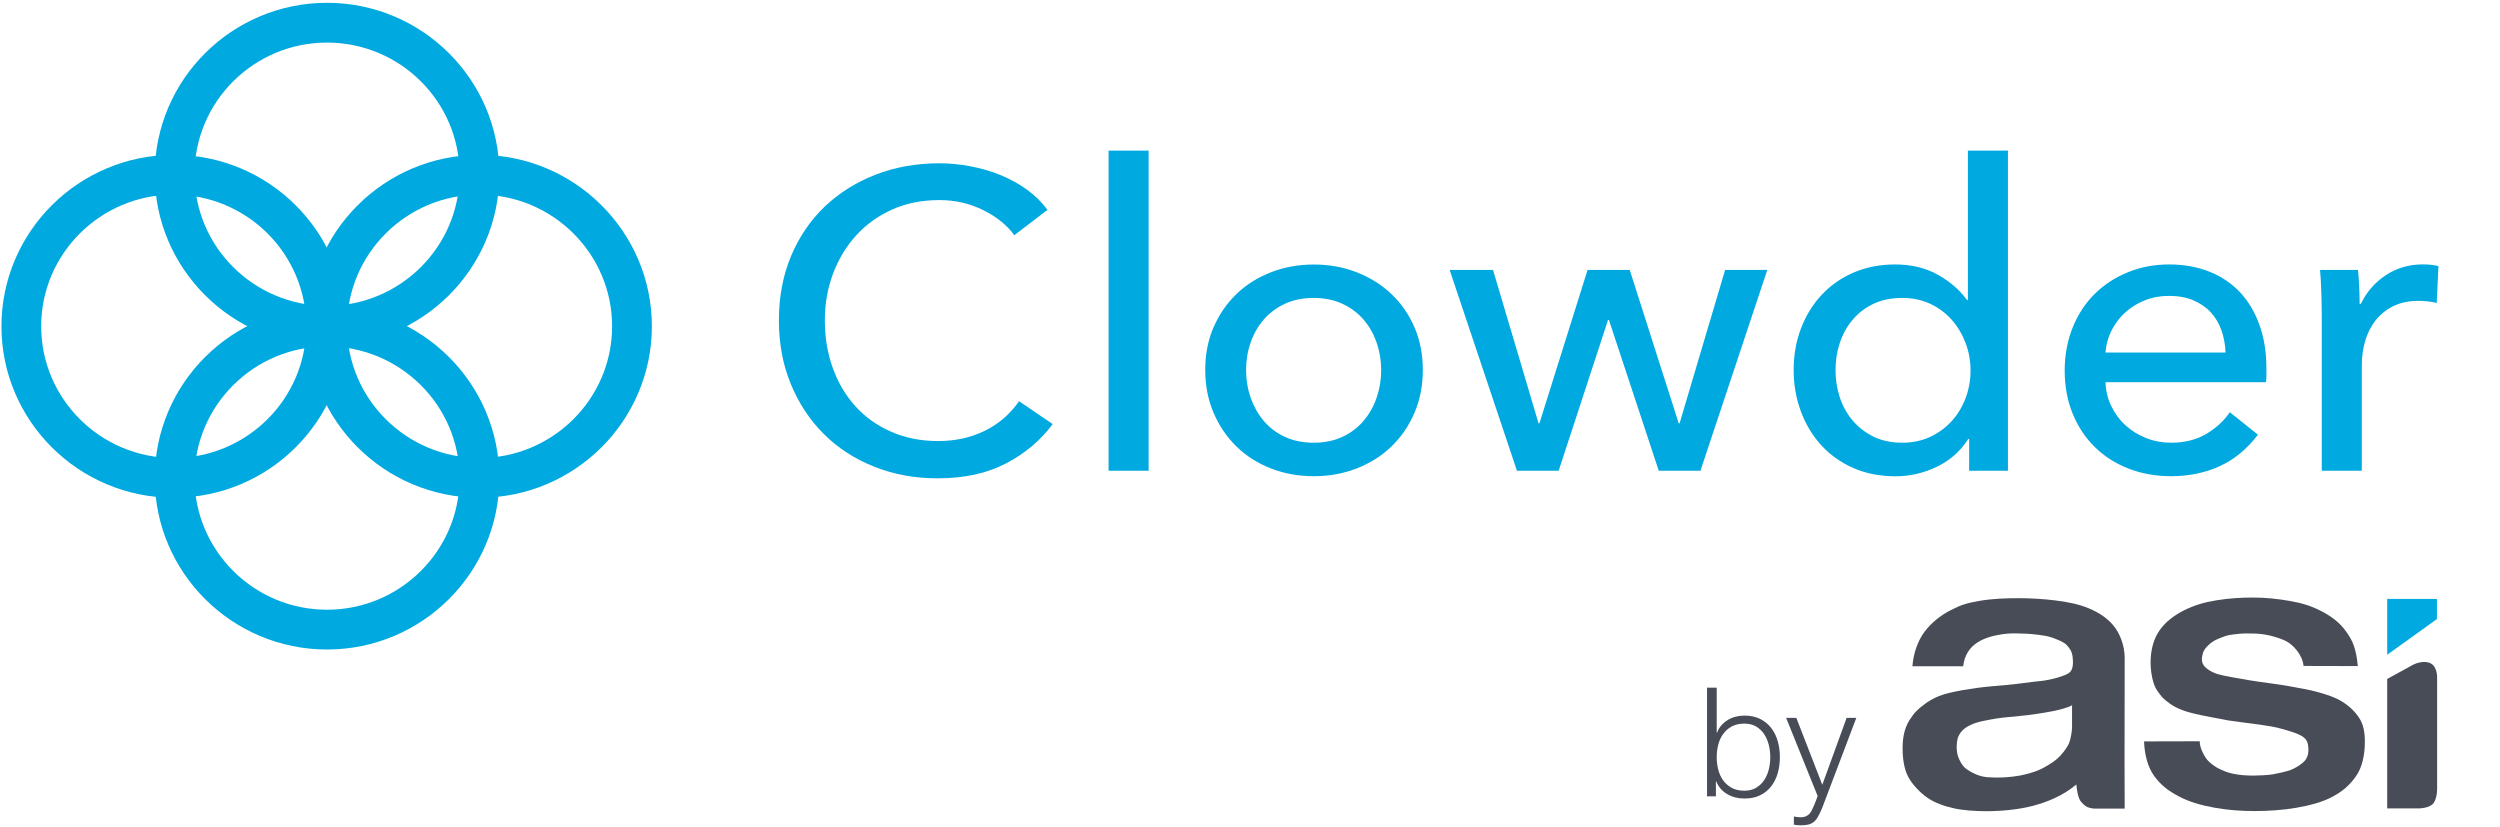 <svg width="127" height="42" viewBox="0 0 127 42" fill="none" xmlns="http://www.w3.org/2000/svg">
<g clip-path="url(#clip0_29225_23034)">
<path d="M51.766 20.386C51.304 21.046 50.718 21.547 50.015 21.891C49.307 22.234 48.523 22.406 47.657 22.406C46.792 22.406 45.98 22.248 45.266 21.931C44.552 21.615 43.946 21.184 43.447 20.631C42.949 20.079 42.569 19.429 42.302 18.685C42.036 17.941 41.902 17.136 41.902 16.277C41.902 15.418 42.04 14.66 42.312 13.919C42.585 13.182 42.976 12.532 43.481 11.973C43.986 11.414 44.596 10.973 45.31 10.649C46.024 10.326 46.829 10.164 47.721 10.164C48.513 10.164 49.254 10.333 49.937 10.669C50.621 11.006 51.153 11.434 51.527 11.949L53.214 10.659C52.924 10.272 52.581 9.932 52.177 9.639C51.773 9.346 51.325 9.097 50.836 8.898C50.345 8.696 49.833 8.548 49.301 8.447C48.769 8.346 48.24 8.295 47.721 8.295C46.553 8.295 45.471 8.487 44.478 8.874C43.484 9.262 42.622 9.804 41.892 10.498C41.164 11.195 40.595 12.033 40.184 13.013C39.773 13.997 39.568 15.081 39.568 16.273C39.568 17.466 39.77 18.53 40.174 19.51C40.578 20.493 41.137 21.338 41.851 22.049C42.565 22.76 43.417 23.312 44.404 23.706C45.391 24.1 46.468 24.299 47.637 24.299C48.991 24.299 50.153 24.043 51.119 23.534C52.086 23.026 52.87 22.362 53.477 21.544L51.769 20.382L51.766 20.386Z" fill="#00A9E0"/>
<path d="M58.35 7.649H56.316V23.912H58.35V7.649ZM71.858 16.631C71.575 15.977 71.188 15.415 70.69 14.943C70.191 14.468 69.605 14.101 68.928 13.835C68.251 13.569 67.521 13.438 66.743 13.438C65.965 13.438 65.234 13.569 64.557 13.835C63.88 14.101 63.294 14.468 62.806 14.943C62.314 15.418 61.93 15.98 61.647 16.631C61.364 17.284 61.226 18.005 61.226 18.793C61.226 19.581 61.368 20.305 61.647 20.965C61.93 21.625 62.314 22.194 62.806 22.676C63.297 23.157 63.88 23.528 64.557 23.794C65.234 24.06 65.965 24.191 66.743 24.191C67.521 24.191 68.248 24.06 68.928 23.794C69.605 23.528 70.195 23.157 70.69 22.676C71.188 22.194 71.575 21.625 71.858 20.965C72.141 20.305 72.279 19.581 72.279 18.793C72.279 18.005 72.138 17.284 71.858 16.631ZM69.935 20.197C69.784 20.642 69.561 21.032 69.272 21.376C68.982 21.719 68.625 21.992 68.198 22.191C67.77 22.389 67.281 22.49 66.733 22.49C66.184 22.49 65.695 22.389 65.267 22.191C64.84 21.992 64.483 21.719 64.193 21.376C63.904 21.032 63.685 20.638 63.53 20.197C63.378 19.752 63.301 19.288 63.301 18.803C63.301 18.318 63.375 17.853 63.53 17.409C63.681 16.964 63.904 16.577 64.193 16.24C64.483 15.903 64.84 15.637 65.267 15.435C65.695 15.236 66.184 15.135 66.733 15.135C67.281 15.135 67.77 15.236 68.198 15.435C68.625 15.634 68.982 15.903 69.272 16.24C69.561 16.577 69.78 16.967 69.935 17.409C70.087 17.853 70.164 18.318 70.164 18.803C70.164 19.288 70.087 19.752 69.935 20.197ZM73.643 13.714L77.061 23.912H79.18L81.689 16.253H81.733L84.265 23.912H86.383L89.778 13.714H87.636L85.323 21.504H85.279L82.79 13.714H80.648L78.203 21.504H78.159L75.846 13.714H73.64H73.643ZM100.033 22.299V23.912H102.003V7.649H99.969V15.243H99.925C99.565 14.741 99.073 14.313 98.454 13.963C97.834 13.613 97.106 13.434 96.268 13.434C95.503 13.434 94.803 13.573 94.17 13.842C93.537 14.115 92.991 14.495 92.536 14.984C92.082 15.472 91.731 16.041 91.486 16.695C91.24 17.348 91.118 18.045 91.118 18.793C91.118 19.54 91.24 20.241 91.486 20.901C91.731 21.561 92.078 22.134 92.523 22.622C92.971 23.11 93.51 23.494 94.146 23.774C94.779 24.053 95.493 24.195 96.288 24.195C97.022 24.195 97.726 24.033 98.396 23.71C99.067 23.386 99.595 22.918 99.986 22.302H100.03L100.033 22.299ZM93.459 17.429C93.604 16.984 93.82 16.593 94.109 16.25C94.399 15.906 94.749 15.634 95.17 15.435C95.588 15.236 96.079 15.135 96.642 15.135C97.16 15.135 97.632 15.236 98.059 15.435C98.484 15.634 98.848 15.906 99.151 16.25C99.454 16.593 99.686 16.988 99.855 17.429C100.02 17.873 100.104 18.338 100.104 18.823C100.104 19.308 100.02 19.773 99.855 20.217C99.689 20.662 99.454 21.049 99.151 21.386C98.848 21.723 98.484 21.989 98.059 22.191C97.635 22.389 97.16 22.49 96.642 22.49C96.079 22.49 95.588 22.386 95.17 22.181C94.752 21.972 94.399 21.699 94.109 21.355C93.82 21.012 93.604 20.618 93.459 20.177C93.314 19.732 93.244 19.274 93.244 18.803C93.244 18.331 93.314 17.873 93.459 17.429ZM106.957 17.91C106.987 17.509 107.092 17.132 107.27 16.782C107.449 16.432 107.681 16.125 107.964 15.869C108.247 15.614 108.577 15.408 108.958 15.257C109.338 15.105 109.746 15.031 110.18 15.031C110.655 15.031 111.069 15.105 111.423 15.257C111.776 15.408 112.073 15.61 112.309 15.869C112.548 16.129 112.726 16.432 112.851 16.782C112.972 17.132 113.043 17.509 113.056 17.91H106.957ZM114.787 16.523C114.555 15.869 114.228 15.314 113.8 14.856C113.373 14.398 112.854 14.044 112.241 13.802C111.628 13.559 110.945 13.434 110.194 13.434C109.443 13.434 108.742 13.566 108.092 13.832C107.442 14.098 106.88 14.465 106.401 14.94C105.923 15.415 105.553 15.984 105.287 16.651C105.021 17.317 104.886 18.045 104.886 18.833C104.886 19.621 105.024 20.369 105.297 21.029C105.57 21.689 105.947 22.251 106.422 22.716C106.897 23.181 107.466 23.545 108.129 23.804C108.793 24.063 109.513 24.191 110.291 24.191C111.201 24.191 112.026 24.019 112.767 23.679C113.507 23.339 114.154 22.807 114.703 22.083L113.275 20.941C112.985 21.372 112.591 21.736 112.086 22.039C111.581 22.339 110.982 22.49 110.291 22.49C109.843 22.49 109.422 22.413 109.025 22.255C108.628 22.096 108.277 21.881 107.974 21.605C107.671 21.329 107.429 20.998 107.25 20.621C107.068 20.244 106.974 19.843 106.957 19.416H115.114C115.127 19.301 115.134 19.187 115.134 19.072V18.729C115.134 17.91 115.02 17.176 114.787 16.523ZM117.946 15.91V23.912H119.98V18.553C119.98 18.122 120.038 17.712 120.152 17.317C120.267 16.924 120.445 16.577 120.681 16.273C120.92 15.974 121.216 15.731 121.58 15.553C121.94 15.374 122.365 15.283 122.856 15.283C123.186 15.283 123.496 15.32 123.786 15.391L123.873 13.519C123.658 13.461 123.389 13.431 123.072 13.431C122.378 13.431 121.755 13.613 121.199 13.98C120.644 14.347 120.223 14.829 119.933 15.432H119.869C119.869 15.216 119.862 14.94 119.849 14.603C119.836 14.266 119.812 13.97 119.785 13.711H117.859C117.889 14.041 117.909 14.421 117.923 14.852C117.936 15.283 117.943 15.634 117.943 15.906L117.946 15.91Z" fill="#00A9E0"/>
<path d="M87.209 34.934V37.224H87.225C87.276 37.08 87.35 36.955 87.448 36.844C87.545 36.736 87.653 36.645 87.778 36.571C87.902 36.497 88.037 36.44 88.182 36.406C88.327 36.369 88.472 36.352 88.616 36.352C88.923 36.352 89.189 36.409 89.414 36.52C89.64 36.635 89.829 36.787 89.977 36.982C90.128 37.174 90.24 37.4 90.31 37.656C90.384 37.911 90.418 38.181 90.418 38.464C90.418 38.747 90.381 39.016 90.31 39.272C90.24 39.528 90.125 39.75 89.977 39.946C89.825 40.138 89.64 40.292 89.414 40.4C89.189 40.511 88.923 40.565 88.616 40.565C88.29 40.565 88 40.491 87.741 40.34C87.485 40.191 87.299 39.976 87.185 39.696H87.168V40.454H86.717V34.934H87.205H87.209ZM89.856 37.847C89.805 37.645 89.728 37.464 89.623 37.302C89.519 37.14 89.381 37.012 89.216 36.911C89.051 36.81 88.852 36.76 88.616 36.76C88.357 36.76 88.138 36.81 87.96 36.911C87.781 37.012 87.636 37.144 87.525 37.302C87.414 37.46 87.333 37.642 87.283 37.847C87.232 38.053 87.209 38.255 87.209 38.464C87.209 38.672 87.232 38.875 87.283 39.08C87.333 39.285 87.411 39.464 87.525 39.626C87.636 39.784 87.781 39.915 87.96 40.016C88.138 40.117 88.357 40.168 88.616 40.168C88.849 40.168 89.051 40.117 89.216 40.016C89.381 39.915 89.519 39.787 89.623 39.626C89.728 39.464 89.808 39.285 89.856 39.08C89.906 38.878 89.93 38.672 89.93 38.464C89.93 38.255 89.906 38.053 89.856 37.847Z" fill="#474C56"/>
<path d="M91.253 36.467L92.573 39.868L93.809 36.467H94.301L92.56 41.06C92.486 41.232 92.418 41.37 92.358 41.481C92.297 41.593 92.227 41.68 92.153 41.744C92.078 41.808 91.987 41.855 91.886 41.882C91.785 41.909 91.657 41.926 91.502 41.926C91.405 41.919 91.327 41.916 91.273 41.916C91.22 41.916 91.172 41.902 91.129 41.889V41.478C91.186 41.488 91.24 41.498 91.297 41.505C91.351 41.512 91.408 41.519 91.465 41.519C91.573 41.519 91.664 41.502 91.735 41.471C91.806 41.441 91.866 41.397 91.917 41.343C91.967 41.289 92.011 41.222 92.048 41.145C92.085 41.067 92.122 40.983 92.166 40.889L92.338 40.441L90.735 36.467H91.257H91.253Z" fill="#474C56"/>
<path d="M97.15 33.857C97.197 33.183 97.436 32.527 97.776 32.082C98.113 31.638 98.564 31.27 99.087 31.001C99.609 30.732 99.891 30.641 100.545 30.526C101.198 30.412 101.892 30.388 102.552 30.388C103.151 30.388 103.778 30.425 104.394 30.499C105.01 30.573 105.613 30.691 106.122 30.907C106.63 31.122 107.034 31.388 107.358 31.772C107.681 32.156 107.934 32.783 107.934 33.416L107.927 38.74C107.927 39.212 107.934 40.188 107.934 41.078H106.401C105.977 41.05 105.852 40.872 105.728 40.741C105.549 40.552 105.492 40.027 105.479 39.852C104.778 40.441 103.98 40.747 103.273 40.936C102.565 41.125 101.653 41.209 100.915 41.209C100.346 41.209 99.737 41.168 99.268 41.064C98.773 40.956 98.285 40.785 97.918 40.529C97.547 40.273 97.15 39.862 96.941 39.471C96.732 39.08 96.652 38.548 96.652 38.009C96.652 37.417 96.763 36.965 97.002 36.581C97.241 36.198 97.426 36.026 97.78 35.763C98.133 35.501 98.531 35.315 99.016 35.201C99.501 35.086 99.922 35.016 100.417 34.948C100.908 34.881 101.437 34.84 101.912 34.8C102.39 34.76 103.232 34.635 103.609 34.601C104.168 34.554 104.893 34.339 105.108 34.184C105.324 34.029 105.324 33.678 105.29 33.379C105.256 33.079 105.138 32.931 104.977 32.756C104.829 32.597 104.333 32.409 104.074 32.338C103.865 32.281 103.313 32.21 102.959 32.193C102.703 32.18 102.215 32.163 101.929 32.193C101.286 32.264 100.807 32.406 100.437 32.648C100.067 32.89 99.79 33.281 99.73 33.847H97.16L97.15 33.857ZM105.253 35.827C105.115 35.935 104.536 36.076 104.323 36.12C104.061 36.177 103.64 36.235 103.404 36.275C103.165 36.316 102.848 36.346 102.586 36.373C102.323 36.4 102.023 36.427 101.774 36.453C101.525 36.48 101.366 36.507 101.124 36.551C100.881 36.595 100.535 36.662 100.339 36.733C100.144 36.804 100.016 36.864 99.848 36.975C99.74 37.046 99.524 37.242 99.447 37.521C99.41 37.649 99.353 38.084 99.47 38.43C99.538 38.626 99.683 38.912 99.878 39.053C100.046 39.175 100.467 39.444 100.945 39.481C101.195 39.498 101.481 39.508 101.744 39.495C102.535 39.451 102.97 39.33 103.347 39.205C103.774 39.064 104.269 38.75 104.502 38.548C104.724 38.356 105.004 38.003 105.108 37.75C105.196 37.538 105.26 37.124 105.26 36.955V35.82L105.253 35.827Z" fill="#474C56"/>
<path d="M121.27 30.425H123.796V31.449L121.27 33.261V30.425Z" fill="#00A9E0"/>
<path d="M121.27 34.49V41.067H122.903C122.903 41.067 123.405 41.057 123.604 40.822C123.604 40.822 123.802 40.616 123.806 40.077V34.436C123.806 34.436 123.829 33.914 123.509 33.716C123.509 33.716 123.183 33.487 122.597 33.763L121.27 34.49Z" fill="#474C56"/>
<path d="M112.069 38.521C112.217 38.74 112.547 38.976 112.8 39.087C113.032 39.188 113.133 39.239 113.44 39.306C113.746 39.373 114.127 39.4 114.457 39.4C114.693 39.4 115.218 39.38 115.477 39.333C115.737 39.286 116.097 39.205 116.319 39.131C116.579 39.043 117.01 38.781 117.138 38.575C117.249 38.397 117.296 38.191 117.249 37.858C117.192 37.444 116.882 37.292 115.908 37.023C115.232 36.834 114.531 36.794 113.181 36.595C112.692 36.501 111.998 36.376 111.527 36.268C110.981 36.144 110.56 35.982 110.224 35.74C109.863 35.48 109.796 35.383 109.574 35.066C109.355 34.753 109.25 34.113 109.25 33.658C109.25 32.992 109.415 32.426 109.722 31.998C110.028 31.57 110.47 31.244 110.971 30.994C111.473 30.748 111.961 30.597 112.591 30.496C113.221 30.395 113.8 30.355 114.46 30.355C115.12 30.355 115.727 30.425 116.35 30.533C116.969 30.641 117.437 30.792 117.922 31.045C118.407 31.297 118.845 31.601 119.195 32.099C119.502 32.53 119.684 32.894 119.778 33.837L117.02 33.83C116.973 33.281 116.498 32.729 116.06 32.533C115.619 32.342 115.04 32.183 114.443 32.183C114.255 32.183 114.012 32.173 113.79 32.193C113.571 32.214 113.245 32.247 113.069 32.304C112.888 32.365 112.659 32.456 112.5 32.54C112.335 32.631 111.978 32.901 111.904 33.19C111.847 33.409 111.807 33.648 111.998 33.864C112.083 33.958 112.335 34.153 112.689 34.254C113.042 34.355 113.793 34.473 114.248 34.554C114.703 34.635 115.807 34.766 116.279 34.857C116.767 34.952 117.289 35.026 117.754 35.16C118.219 35.295 118.603 35.41 118.963 35.632C119.323 35.851 119.616 36.127 119.835 36.453C120.054 36.78 120.135 37.181 120.135 37.663C120.135 38.343 120.007 38.969 119.684 39.431C119.36 39.892 119.014 40.192 118.495 40.471C117.976 40.751 117.313 40.923 116.643 41.037C115.976 41.152 115.228 41.202 114.538 41.202C113.847 41.202 113.164 41.152 112.49 41.03C111.813 40.909 111.2 40.731 110.675 40.451C110.15 40.172 109.782 39.895 109.442 39.434C109.106 38.973 108.947 38.36 108.917 37.663L111.746 37.656C111.746 37.962 111.914 38.296 112.062 38.515L112.069 38.521Z" fill="#474C56"/>
<path d="M16.613 17.56C11.787 17.56 7.861 13.653 7.861 8.851C7.861 4.048 11.787 0.142 16.613 0.142C21.44 0.142 25.366 4.048 25.366 8.851C25.366 13.653 21.44 17.56 16.613 17.56ZM16.613 2.163C12.902 2.163 9.881 5.163 9.881 8.851C9.881 12.539 12.902 15.539 16.613 15.539C20.325 15.539 23.346 12.539 23.346 8.851C23.346 5.163 20.325 2.163 16.613 2.163Z" fill="#00A9E0"/>
<path d="M16.613 32.995C11.787 32.995 7.861 29.088 7.861 24.285C7.861 19.483 11.787 15.576 16.613 15.576C21.44 15.576 25.366 19.483 25.366 24.285C25.366 29.088 21.44 32.995 16.613 32.995ZM16.613 17.597C12.902 17.597 9.881 20.598 9.881 24.285C9.881 27.973 12.902 30.974 16.613 30.974C20.325 30.974 23.346 27.973 23.346 24.285C23.346 20.598 20.325 17.597 16.613 17.597Z" fill="#00A9E0"/>
<path d="M24.363 25.285C19.537 25.285 15.61 21.379 15.61 16.576C15.61 11.774 19.537 7.867 24.363 7.867C29.189 7.867 33.115 11.774 33.115 16.576C33.115 21.379 29.189 25.285 24.363 25.285ZM24.363 9.888C20.651 9.888 17.631 12.889 17.631 16.576C17.631 20.264 20.651 23.265 24.363 23.265C28.074 23.265 31.095 20.264 31.095 16.576C31.095 12.889 28.074 9.888 24.363 9.888Z" fill="#00A9E0"/>
<path d="M8.824 25.285C4.001 25.285 0.074 21.379 0.074 16.576C0.074 11.774 4.001 7.867 8.827 7.867C13.653 7.867 17.58 11.774 17.58 16.576C17.58 21.379 13.653 25.285 8.827 25.285H8.824ZM8.824 9.888C5.113 9.888 2.092 12.889 2.092 16.576C2.092 20.264 5.113 23.265 8.824 23.265C12.535 23.265 15.556 20.264 15.556 16.576C15.556 12.889 12.535 9.888 8.824 9.888Z" fill="#00A9E0"/>
</g>
<defs>
<clipPath id="clip0_29225_23034">
<rect width="126.184" height="41.851" fill="white" transform="translate(0 0.074)"/>
</clipPath>
</defs>
</svg>
